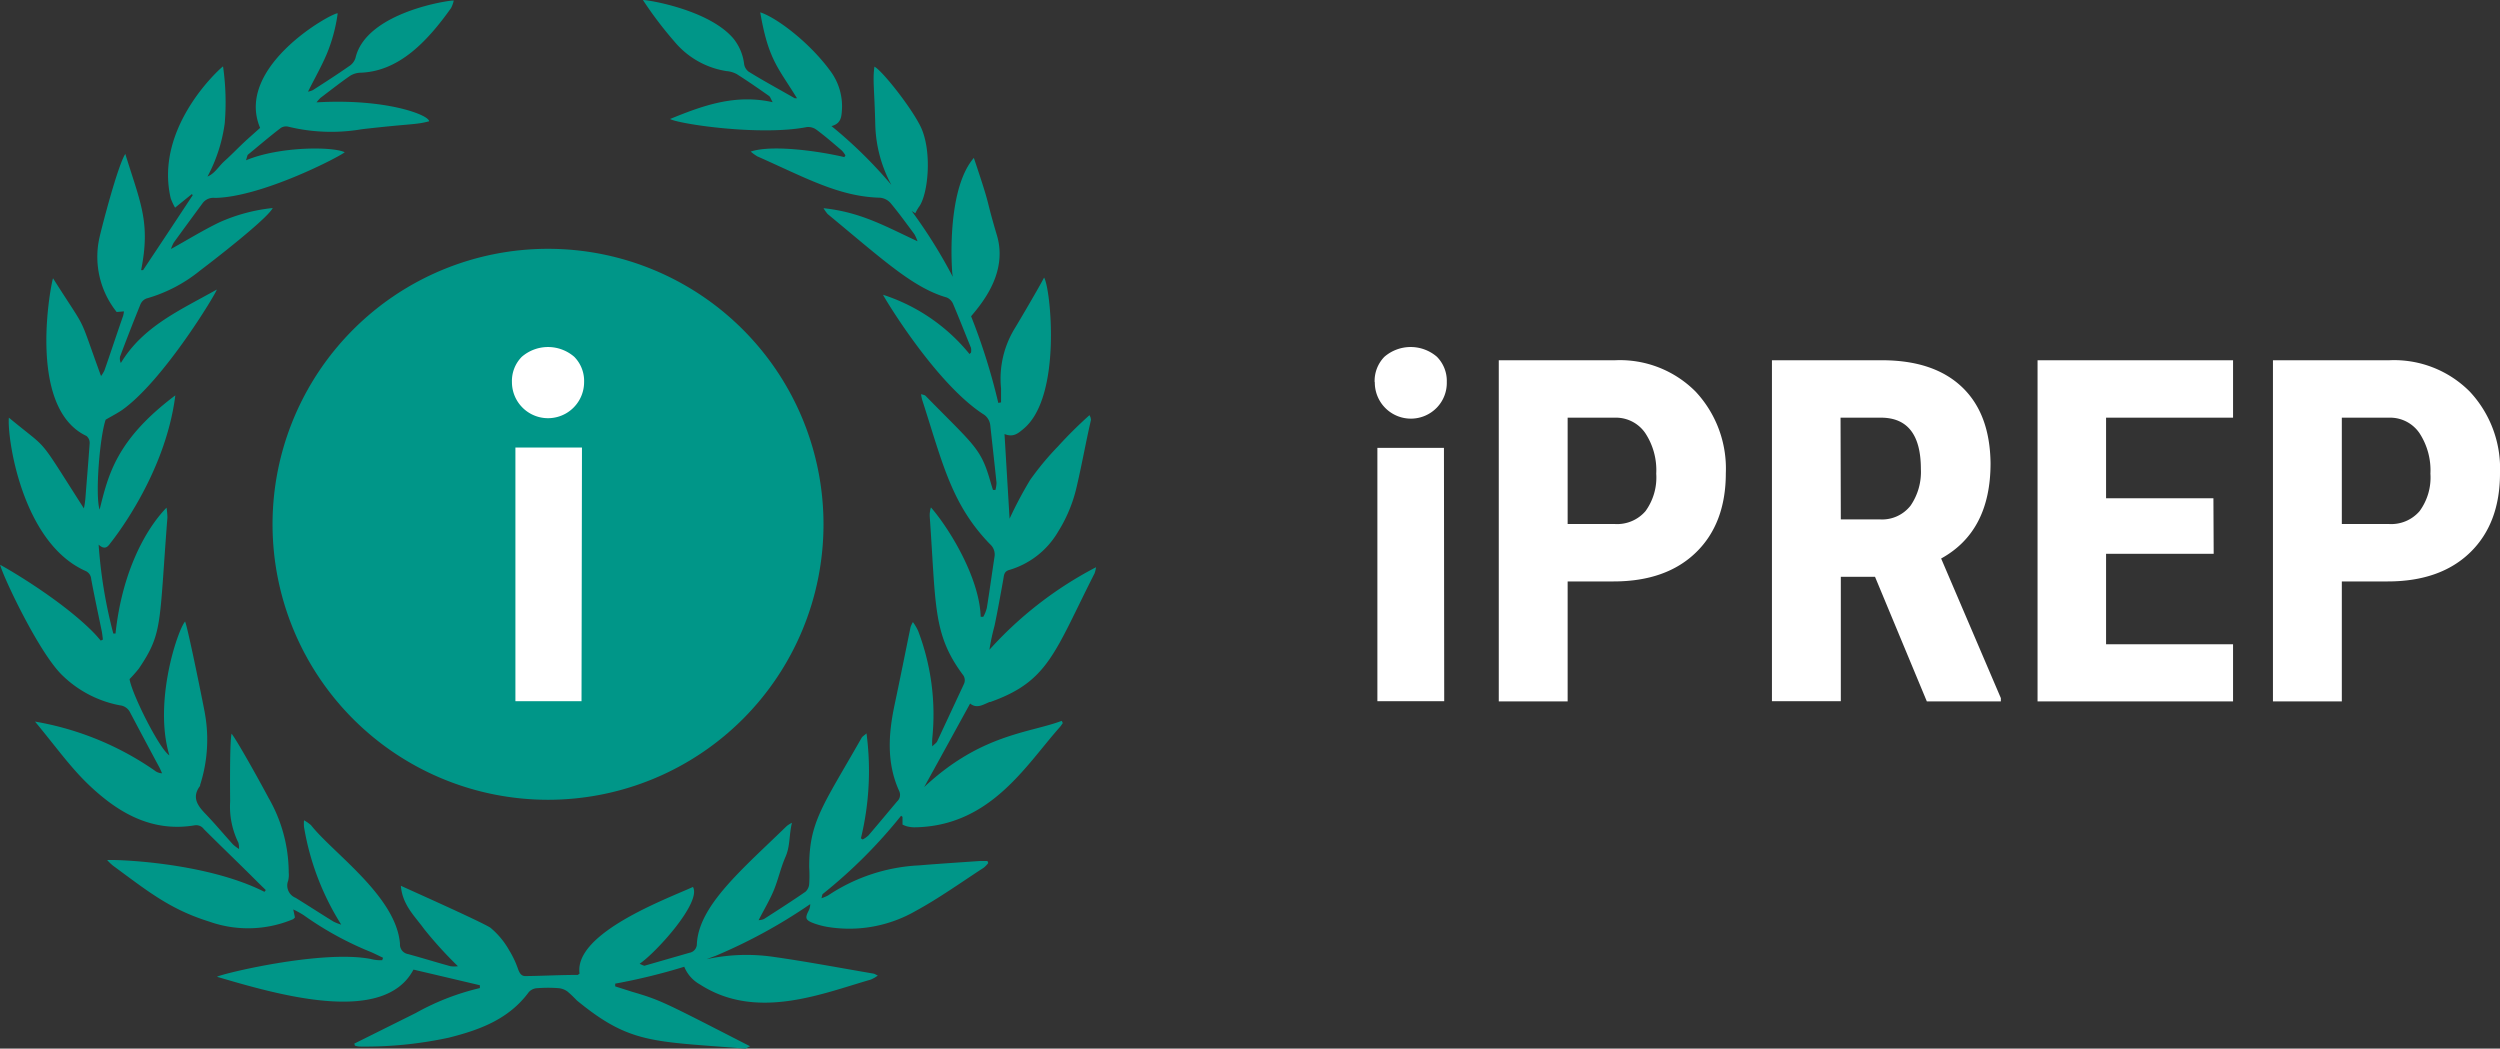 <svg id="bec955e8-f6e2-4e9e-abee-760b1c23d67e" xmlns="http://www.w3.org/2000/svg" viewBox="0 0 281.33 118"><rect x="0" y="0" width="281.33" height="118" fill="#333333" stroke="none"/><defs><style>.cls-1{fill:#009688}.cls-2{fill:#fff}</style></defs><path class="cls-1" d="M111.43 79c6.57-2.32 7.22-5.57 11.75-14.49a4 4 0 0 0 .16-.68 42.56 42.56 0 0 0-12 9.29 24.38 24.38 0 0 1 .57-2.67c.37-1.75.68-3.52 1-5.29.07-.39.06-.81.59-1a9.45 9.45 0 0 0 5.56-4.31 16.38 16.38 0 0 0 2.14-5.25c.57-2.44 1-4.89 1.57-7.35a1.1 1.1 0 0 0-.17-.53 48.85 48.85 0 0 0-3.54 3.51 32.06 32.06 0 0 0-3.13 3.77 44.5 44.5 0 0 0-2.32 4.37c-.19-3.2-.38-6.31-.57-9.53 1 .42 1.55-.09 2.16-.6 4.37-3.65 3-16 2.29-17-.51 1-2.72 4.77-3.32 5.75a10.85 10.85 0 0 0-1.52 6.72v1.57l-.31.06a69.31 69.31 0 0 0-3.06-9.75c1.21-1.44 4.15-4.89 2.91-9.09-1.46-4.93-.51-2.51-2.6-8.73-2.6 3-2.63 9.77-2.45 12.65a6 6 0 0 0 .08.73 56.71 56.71 0 0 0-4.63-7.41l.41.26a5.32 5.32 0 0 1 .37-.66c1.1-1.38 1.57-6.43.19-9.17-1.07-2.15-4.28-6.22-5.16-6.67-.21 1.58 0 2.46.1 6.61a15 15 0 0 0 1.81 6.7 50.8 50.8 0 0 0-6.74-6.62c1-.26 1.11-.94 1.16-1.62A6.64 6.64 0 0 0 93.45 8c-2.45-3.36-6.22-6.1-7.9-6.61.92 5.34 2 6.19 4.14 9.67h-.25c-1.74-1-3.49-1.94-5.2-3a1.32 1.32 0 0 1-.51-.91A5.58 5.58 0 0 0 82.5 4.3C79.78 1.13 73.06 0 72.35 0a43.2 43.2 0 0 0 3.53 4.66A9.53 9.53 0 0 0 81.75 8a2.94 2.94 0 0 1 1.16.34c1.23.78 2.43 1.61 3.62 2.45.15.1.21.34.42.71-4.25-.95-7.9.4-11.55 1.89 1 .57 10.16 1.93 15.39.91a1.57 1.57 0 0 1 1.09.3c1 .74 1.9 1.53 2.83 2.32a2.67 2.67 0 0 1 .43.57l-.13.19c-2.89-.69-8.19-1.42-10.53-.62a5.11 5.11 0 0 0 .75.54c5.43 2.4 9.19 4.54 13.83 4.65a1.81 1.81 0 0 1 1.19.64c.93 1.12 1.78 2.3 2.65 3.47a4.63 4.63 0 0 1 .35.79c-3.58-1.66-6.37-3.28-10.58-3.72a5 5 0 0 0 .47.66c6.19 5.11 9.63 8.32 13.41 9.39a1.38 1.38 0 0 1 .72.76c.69 1.63 1.33 3.27 2 4.91a1.57 1.57 0 0 1 0 .53l-.17.16a20.77 20.77 0 0 0-9.73-6.67c0 .1 5.79 9.84 11.22 13.4a1.69 1.69 0 0 1 .85 1.3c.23 2.15.48 4.31.7 6.46a3.6 3.6 0 0 1-.12.8h-.28c-.1-.31-.19-.61-.28-.92-1.08-3.78-1.75-4-7.3-9.66-.09-.1-.26-.11-.5-.2 0 .2.06.4.1.6 2.31 7.13 3.28 11.78 7.65 16.29a1.54 1.54 0 0 1 .5 1.44c-.29 1.91-.55 3.82-.86 5.73a4 4 0 0 1-.4 1h-.29c-.14-4.43-3.58-10-5.6-12.31a2.87 2.87 0 0 0-.13 1.09c.71 10.12.36 13.17 3.69 17.7a1 1 0 0 1 .14 1.11l-3 6.43c-.08.17-.28.29-.55.56a6.61 6.61 0 0 1 0-.89 26.4 26.4 0 0 0-1.59-12.1 5.59 5.59 0 0 0-.59-1 3.94 3.94 0 0 0-.26.55c-.6 2.92-1.18 5.84-1.8 8.76-.69 3.27-.92 6.51.5 9.67a1 1 0 0 1-.22 1.21c-1.07 1.27-2.13 2.55-3.21 3.81a3 3 0 0 1-.66.47l-.2-.13a32.2 32.2 0 0 0 .63-11.81c-.28.25-.47.35-.55.5-4.41 7.74-5.9 9.45-5.9 14.54a15.54 15.54 0 0 1 0 1.93 1.31 1.31 0 0 1-.42.85c-1.53 1.06-3.1 2.06-4.67 3.07a1.74 1.74 0 0 1-.6.13c.61-1.2 1.26-2.27 1.73-3.42s.77-2.52 1.3-3.72.38-2.42.72-3.82a3.5 3.5 0 0 0-.58.36c-5 4.87-9.9 8.93-10.12 13.27a1 1 0 0 1-.84 1l-5.07 1.46a2.91 2.91 0 0 1-.53-.23c1.82-1.22 7-6.91 6-8.64-2.85 1.31-13.42 5.17-12.76 9.75-.12.08-.17.15-.22.15-2 0-3.92.11-5.88.13-.48 0-.66-.36-.82-.78a10.52 10.52 0 0 0-1-2.12 9.06 9.06 0 0 0-2.11-2.54c-1-.67-10-4.67-10.08-4.72.17 2.17 1.6 3.45 2.62 4.87a45.62 45.62 0 0 0 3.8 4.18 3 3 0 0 1-.84 0c-1.6-.44-3.18-.93-4.79-1.37a1.09 1.09 0 0 1-.89-1.15C44.6 100.88 37.47 96 35 92.86a4.3 4.3 0 0 0-.79-.55 4.57 4.57 0 0 0 0 .74 29.73 29.73 0 0 0 4.19 11 5.41 5.41 0 0 1-.87-.34c-1.43-.88-2.84-1.8-4.27-2.68a1.49 1.49 0 0 1-.83-1.93 2.8 2.8 0 0 0 .06-.91 16.89 16.89 0 0 0-2.29-8.44c-.52-1-3.4-6.24-4.14-7.19-.24 1-.16 7.54-.16 7.64a9.2 9.2 0 0 0 .93 4.64 2.35 2.35 0 0 1 .07.7 4.83 4.83 0 0 1-.68-.51c-1.05-1.16-2.05-2.36-3.13-3.48-.9-.94-1.52-1.87-.57-3.12v-.1a16.69 16.69 0 0 0 .53-8.09c0-.1-1.85-9.36-2.22-10.3C20 70.87 17.25 79 19.06 85c-1.11-.68-4.24-6.94-4.48-8.58a14.88 14.88 0 0 0 1.05-1.19c2.7-4 2.27-4.9 3.21-17a8 8 0 0 0-.1-1.1c-2.33 2.39-5 7.19-5.74 14.16h-.25a53.66 53.66 0 0 1-1.65-10c.65.6 1 .29 1.3-.14.07-.1 6.19-7.56 7.33-16.66-6.65 5-7.54 8.93-8.52 12.86-.51-1.59 0-8.13.68-10.12.68-.4 1.27-.7 1.82-1.07C18.36 42.9 24.33 33 24.4 32.58c-4.11 2.32-8.3 4.12-10.8 8.27a1.12 1.12 0 0 1-.09-.72c.75-2 1.5-3.92 2.29-5.87a1.21 1.21 0 0 1 .68-.67 16.81 16.81 0 0 0 6.08-3.18c.86-.64 7.49-5.73 8.13-7a19.55 19.55 0 0 0-6 1.61c-1.87.9-3.63 2-5.45 3a4.34 4.34 0 0 1 .3-.7c1.09-1.51 2.19-3 3.3-4.51a1.52 1.52 0 0 1 1.35-.54c5.28-.08 14.1-4.67 14.6-5.14-1.34-.65-7.34-.67-11.11.91.13-.37.14-.57.24-.65 1.22-1 2.44-2.05 3.69-3a1.1 1.1 0 0 1 .85-.13 20.4 20.4 0 0 0 8.27.28c5.67-.65 6-.48 7.56-.89 0-.7-4.81-2.59-12.67-2.13a4.14 4.14 0 0 1 .44-.5c1.11-.84 2.2-1.7 3.34-2.49a2.34 2.34 0 0 1 1.23-.35C44.86 8 48 4.78 50.75.92a3.28 3.28 0 0 0 .31-.86C50.66 0 41.17 1.36 40 6.54a1.71 1.71 0 0 1-.72.91c-1.33.93-2.7 1.81-4.07 2.69a2.72 2.72 0 0 1-.55.18c.73-1.47 1.52-2.84 2.13-4.29A18.18 18.18 0 0 0 38 1.5c-.63-.09-11.63 6-8.73 12.89-.66.6-1.35 1.19-2 1.81s-1.3 1.29-2 1.92-1.07 1.38-1.92 1.75a17.68 17.68 0 0 0 1.94-6 28.55 28.55 0 0 0-.19-6.4c-.23.13-7.77 6.8-5.89 14.84a6.79 6.79 0 0 0 .49 1.06l1.89-1.53.1.12q-2.77 4.21-5.59 8.44h-.22c1.08-5.4-.08-7.56-1.78-13.08-.86 1.35-2.62 8.15-2.9 9.38a9.94 9.94 0 0 0 1.93 8.41l.82-.07a4.21 4.21 0 0 1-.09.49c-.7 2-1.39 4.1-2.1 6.14a3.86 3.86 0 0 1-.39.65c-2.72-7.43-1.31-4.55-5.4-11-.1 0-3.14 14.5 3.76 17.74a1 1 0 0 1 .36.83C9.94 52 9.77 54 9.61 56.07a9 9 0 0 1-.17 1.14C4 48.72 5.71 50.91 1 47c-.22 2 1.37 14 8.6 17.24a1.06 1.06 0 0 1 .66.91c.37 2 .79 3.92 1.19 5.88.06.31.09.63.13.94l-.24.12c-.23-.26-.45-.53-.69-.78-3.27-3.4-9-6.87-10.63-7.75.24 1.15 4.39 10 7.05 12.49a12.63 12.63 0 0 0 6.41 3.32 1.45 1.45 0 0 1 1.19.86c1.06 2 2.16 4.07 3.25 6.1.12.22.21.46.32.69a1.4 1.4 0 0 1-.85-.32 33.56 33.56 0 0 0-13.45-5.5c3.05 3.68 4.55 6 7.59 8.48s6.41 3.87 10.41 3.19a1.06 1.06 0 0 1 1 .43c2 2 4.1 4 6.15 6.06l.82.8-.15.2c-6.8-3.44-17.28-3.66-17.7-3.57a6.35 6.35 0 0 0 .65.62c3.92 2.88 6.41 4.92 10.84 6.3a13.06 13.06 0 0 0 9.43-.27 1 1 0 0 0 .21-.2c-.06-.28-.11-.54-.19-.9a10.39 10.39 0 0 1 1.18.65 36.69 36.69 0 0 0 7.55 4.14c.47.2.92.44 1.38.65l-.1.27a4.22 4.22 0 0 1-1.27-.13c-5.5-1.08-16.85 1.67-17.32 2 6.8 2 18.78 5.52 22.11-.81l7.47 1.76v.32a27.75 27.75 0 0 0-7.22 2.81l-6.91 3.44.07.23a2.46 2.46 0 0 0 .47.1 44.56 44.56 0 0 0 10.1-1c3.46-.87 6.75-2.07 9-5.13a1.36 1.36 0 0 1 1-.44 15.23 15.23 0 0 1 2.34 0 2 2 0 0 1 1 .37 12.25 12.25 0 0 1 1.05 1c6 4.93 8.51 4.59 18.94 5.43.11 0 .22-.1.57-.26-9.61-4.92-10-5.18-13.3-6.14l-1.88-.6v-.31a67.49 67.49 0 0 0 7.77-1.9 4 4 0 0 0 1.78 2c6.37 4.11 13.78 1 19.2-.55a4.2 4.2 0 0 0 .8-.45 3.61 3.61 0 0 0-.44-.22c-3.81-.65-7.6-1.37-11.42-1.91a21.16 21.16 0 0 0-7.4.28c.37-.15.74-.27 1.11-.42a59.7 59.7 0 0 0 10.55-5.78 1.77 1.77 0 0 1-.2.78c-.39.76-.33 1 .44 1.32a8.7 8.7 0 0 0 1.66.46 15 15 0 0 0 10-1.81c2.64-1.44 5.1-3.21 7.63-4.85a3.08 3.08 0 0 0 .5-.52l-.09-.23h-.85c-2.27.16-4.53.3-6.8.49a20.17 20.17 0 0 0-10.29 3.39 5.27 5.27 0 0 1-.74.31c.08-.27.08-.43.16-.49a56.27 56.27 0 0 0 8.8-8.79l.16.12v.87a3.07 3.07 0 0 0 .5.2 3.76 3.76 0 0 0 .81.11c8.58-.09 12.58-7 16.4-11.28.12-.14.22-.3.33-.45l-.12-.25c-3.68 1.38-9.1 1.48-15.48 7.45 1.72-3.11 3.43-6.23 5.17-9.4.75.62 1.47.12 2.18-.17Z"/><path class="cls-2" d="M154.69 43a3.89 3.89 0 0 1 1.1-2.85 4.52 4.52 0 0 1 5.91 0 3.86 3.86 0 0 1 1.11 2.85 4 4 0 0 1-1.1 2.85 4.06 4.06 0 0 1-7-2.85Zm7.83 35.91H155V50.4h7.49ZM176.41 65.43v13.5h-7.75V40.54h13.08a12 12 0 0 1 9.08 3.54 12.68 12.68 0 0 1 3.39 9.17c0 3.76-1.12 6.74-3.35 8.91s-5.32 3.27-9.28 3.27Zm0-6.46h5.33a4.21 4.21 0 0 0 3.43-1.45 6.45 6.45 0 0 0 1.21-4.22 7.57 7.57 0 0 0-1.24-4.57 4 4 0 0 0-3.32-1.73h-5.41ZM211 64.91h-3.85v14h-7.75V40.54h12.37q5.83 0 9 3t3.23 8.6q0 7.65-5.56 10.71l6.72 15.71v.37h-8.33Zm-3.85-6.46h4.4A4.07 4.07 0 0 0 215 56.9a6.69 6.69 0 0 0 1.16-4.12q0-5.78-4.51-5.78h-4.53ZM249.11 62.32H237V72.5h14.29v6.43h-22V40.54h22V47H237v9.07h12.08ZM263.53 65.43v13.5h-7.75V40.54h13.08a12 12 0 0 1 9.08 3.54 12.68 12.68 0 0 1 3.39 9.17c0 3.76-1.12 6.74-3.35 8.91s-5.33 3.27-9.28 3.27Zm0-6.46h5.33a4.21 4.21 0 0 0 3.42-1.45 6.4 6.4 0 0 0 1.22-4.22 7.64 7.64 0 0 0-1.24-4.57 4 4 0 0 0-3.33-1.73h-5.4Z"/><path class="cls-1" d="M61.67 28a31 31 0 1 1-31 31 31 31 0 0 1 31-31Z"/><path class="cls-2" d="M57.61 43a3.86 3.86 0 0 1 1.11-2.85 4.51 4.51 0 0 1 5.9 0A3.86 3.86 0 0 1 65.73 43a4.06 4.06 0 1 1-8.12 0Zm7.83 35.91H58V50.36h7.49Z"/></svg>